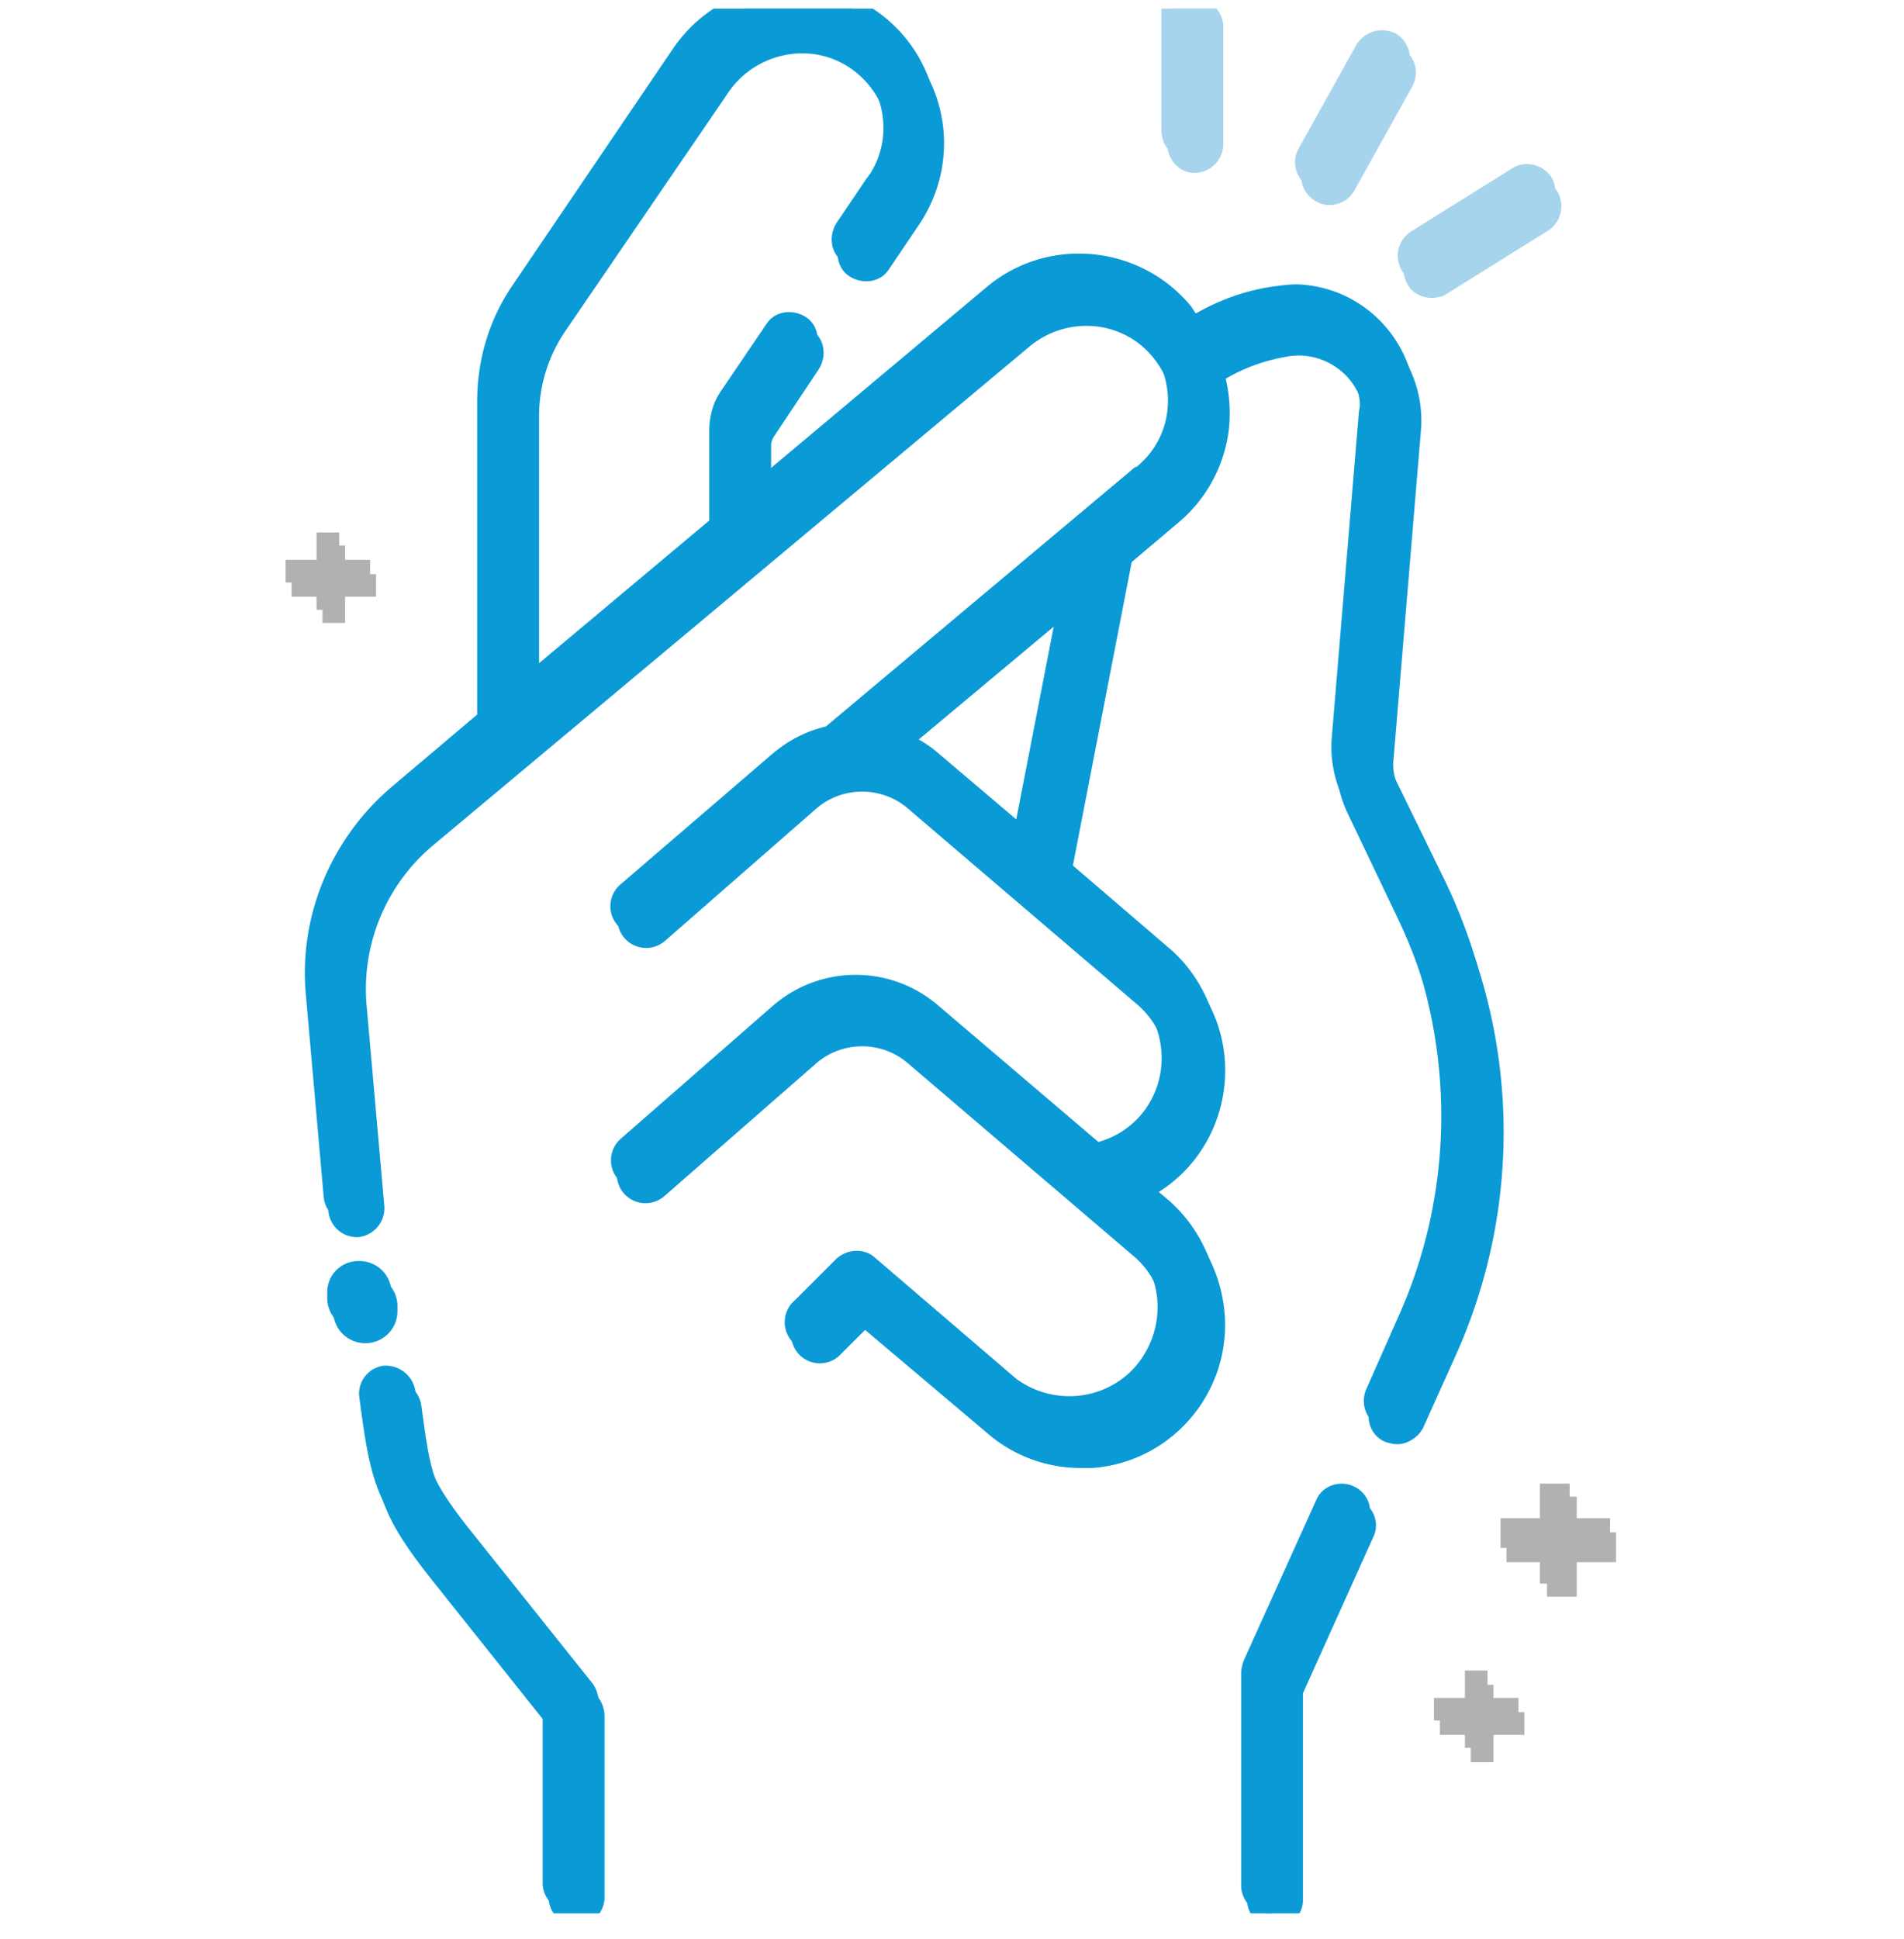 <svg xmlns="http://www.w3.org/2000/svg" xmlns:xlink="http://www.w3.org/1999/xlink" width="55" height="56" fill="none" xmlns:v="https://vecta.io/nano"><g clip-path="url(#A)"><g clip-path="url(#B)"><g fill="#b1b1b1"><path d="M45.272 42.909h-.687v2.716h.688v-2.716z"/><path d="M45.341 45.728h-.859v-2.887h.859v2.887zm-.687-.206h.481v-2.509h-.481v2.509z"/><path d="M46.406 43.94H43.45v.688h2.956v-.687z"/><path d="M46.509 44.697h-3.163v-.859h3.163v.859zm-2.991-.172h2.784v-.481h-2.784v.481zm-.618 3.781h-.516v2.097h.516v-2.097z"/><path d="M42.969 50.472h-.653v-2.234h.653v2.234zm-.516-.137h.378v-1.959h-.378v1.959z"/><path d="M43.794 49.097h-2.303v.516h2.303v-.516z"/><path d="M43.863 49.681h-2.441v-.653h2.441v.653zm-2.269-.137h2.166v-.378h-2.166v.378zm-31.866-34.1h-.516v2.097h.516v-2.097z"/><path d="M9.797 17.609h-.653v-2.234h.653v2.234zm-.516-.137h.378v-1.959h-.378v1.959z"/><path d="M10.622 16.234H8.319v.516h2.303v-.516z"/><path d="M10.691 16.819H8.25v-.653h2.441v.653zm-2.303-.137h2.131v-.378H8.388v.378z"/></g><g fill="#0a9ad6"><path d="M10.381 36.413c.516 0 .928.413.928.928v.138c0 .516-.412.928-.928.928s-.928-.412-.928-.928v-.138a.9.9 0 0 1 .928-.928zm29.838-14.094c-.103-.241-.172-.516-.138-.791l.791-9.487c.172-1.925-1.272-3.644-3.197-3.816-.275-.034-.516 0-.791.034-.825.103-1.616.378-2.337.791-.069-.069-.103-.172-.172-.241-1.478-1.753-4.125-1.994-5.878-.516l-6.394 5.362v-1.203c0-.103.034-.172.069-.241l1.306-1.925c.241-.378.172-.894-.206-1.134s-.894-.172-1.134.206l-1.306 1.925c-.241.344-.344.756-.344 1.169v2.578L15.4 19.294v-7.7a4.36 4.36 0 0 1 .756-2.441l4.675-6.841c.756-1.169 2.338-1.547 3.506-.791s1.547 2.338.791 3.506c-.034.034-.069.103-.103.137l-.859 1.272c-.241.378-.172.894.206 1.134s.894.172 1.134-.206l.859-1.272c1.306-1.891.825-4.503-1.1-5.809s-4.503-.791-5.809 1.1l-4.641 6.841c-.687.997-1.031 2.166-1.031 3.369v9.041l-2.441 2.063c-1.753 1.478-2.716 3.713-2.509 6.016l.516 5.844c.034.413.378.756.825.756h.034a.84.84 0 0 0 .756-.894l-.516-5.844c-.172-1.753.55-3.472 1.925-4.606L29.562 9.6c1.066-.894 2.681-.791 3.575.309s.791 2.681-.309 3.575h-.034l-8.937 7.494c-.584.137-1.1.412-1.547.791l-4.4 3.781a.828.828 0 1 0 1.1 1.238l4.366-3.816c.756-.653 1.891-.653 2.647 0l6.634 5.637c1.066.894 1.203 2.509.309 3.575a2.49 2.49 0 0 1-1.237.791l-4.641-3.953c-1.375-1.169-3.403-1.169-4.778.034l-4.366 3.816a.828.828 0 1 0 1.1 1.237l4.366-3.816c.756-.653 1.891-.653 2.647 0l6.6 5.637c1.031.963 1.031 2.578.069 3.609-.894.928-2.338 1.031-3.369.275l-4.091-3.506c-.309-.275-.791-.241-1.1.034l-1.203 1.203a.828.828 0 1 0 1.1 1.237l.069-.069.688-.687 3.541 2.991c.756.653 1.719.997 2.681.997h.344c2.303-.172 4.022-2.2 3.816-4.503-.103-1.1-.619-2.131-1.444-2.853l-.619-.516a4.16 4.16 0 0 0 1.512-5.706c-.241-.412-.55-.791-.928-1.1L30.8 24.828l1.753-9.041 1.341-1.134a4.15 4.15 0 0 0 1.478-2.819 4.42 4.42 0 0 0-.103-1.341c.584-.344 1.203-.55 1.856-.653 1.031-.137 1.994.584 2.131 1.616.034.137.034.275 0 .412l-.791 9.488a3.46 3.46 0 0 0 .309 1.65l1.444 3.025c1.822 3.781 1.891 8.181.172 11.997l-.928 2.097c-.172.413 0 .894.413 1.066.103.034.241.069.344.069.309 0 .619-.206.756-.481l.928-2.062a15.7 15.7 0 0 0-.206-13.372l-1.478-3.025zM29.356 23.66l-2.269-1.925c-.275-.241-.584-.413-.928-.584l4.4-3.678-1.203 6.188zm9.728 19.249c-.413-.172-.894 0-1.066.413l-2.097 4.641c-.034.103-.069.241-.069.344v6.188c.034.447.413.791.859.756a.81.81 0 0 0 .756-.756v-6.016l2.028-4.503c.206-.413 0-.894-.413-1.066z"/></g><g fill="#a7d4ed"><path d="M34.34 4.581a.84.84 0 0 0 .825-.825V.319c-.034-.412-.413-.756-.859-.756a.81.81 0 0 0-.756.756v3.438c0 .481.344.825.791.825zm3.507.825c.138.069.241.103.378.103a.84.84 0 0 0 .722-.413l1.684-3.025a.83.83 0 0 0-.309-1.1.87.87 0 0 0-1.134.309l-1.684 3.025a.81.81 0 0 0 .344 1.1z"/><use xlink:href="#C"/></g><path d="M13.578 44.181c-1.272-1.616-1.306-1.994-1.581-4.022-.069-.447-.481-.756-.928-.722-.447.069-.756.481-.687.928.309 2.337.447 2.991 1.925 4.847l3.369 4.228v4.984c.034.447.412.791.859.756a.81.81 0 0 0 .756-.756v-5.294c0-.172-.069-.378-.172-.516l-3.541-4.434z" fill="#0a9ad6"/><g fill="#b1b1b1"><path d="M45.444 43.322h-.687v2.716h.688v-2.716z"/><path d="M45.513 46.106h-.825v-2.887h.859v2.887h-.034zm-.687-.172h.481v-2.509h-.481v2.509z"/><path d="M46.578 44.353h-2.956v.688h2.956v-.687z"/><path d="M46.681 45.109h-3.163v-.859h3.163v.859zm-2.991-.172h2.784v-.481H43.69v.481zm-.618 3.782h-.516v2.097h.516v-2.097z"/><path d="M43.14 50.884h-.653V48.65h.653v2.234zm-.516-.138h.378v-1.959h-.378v1.959z"/><path d="M43.966 49.509h-2.303v.516h2.303v-.516z"/><path d="M44.034 50.094h-2.441v-.653h2.441v.653zm-2.269-.138h2.166v-.378h-2.166v.378zM9.9 15.856h-.516v2.097H9.9v-2.097z"/><path d="M9.969 17.987h-.653v-2.234h.653v2.234zm-.516-.138h.378V15.89h-.378v1.959z"/><path d="M10.794 16.612H8.491v.516h2.303v-.516z"/><path d="M10.863 17.231H8.422v-.653h2.441v.653zm-2.303-.138h2.131v-.378H8.559v.378z"/></g><g fill="#0a9ad6"><path d="M10.553 36.791c.516 0 .928.413.928.928v.138c0 .516-.412.928-.928.928s-.928-.413-.928-.928v-.138c0-.516.412-.928.928-.928zm29.838-14.06c-.103-.241-.172-.516-.138-.791l.791-9.487c.172-1.925-1.272-3.644-3.197-3.816-.275-.034-.516 0-.791.034-.825.103-1.616.378-2.337.791-.069-.069-.103-.172-.172-.241-1.478-1.753-4.125-1.994-5.878-.516l-6.394 5.362v-1.203c0-.103.034-.172.069-.241l1.306-1.959c.241-.378.172-.894-.206-1.134s-.894-.172-1.134.206l-1.306 1.925c-.241.344-.344.756-.344 1.169v2.578l-5.088 4.263v-7.666a4.36 4.36 0 0 1 .756-2.441l4.675-6.841c.756-1.169 2.337-1.547 3.506-.791s1.547 2.338.791 3.506c-.034.034-.069.103-.103.138l-.859 1.272c-.241.378-.172.894.206 1.134s.894.172 1.134-.206l.859-1.272c1.306-1.925.825-4.503-1.1-5.809s-4.503-.825-5.809 1.1l-4.641 6.806c-.687.997-1.031 2.166-1.031 3.369v9.041l-2.441 2.063a7.19 7.19 0 0 0-2.544 6.05l.516 5.844c.034.413.378.756.825.756h.034a.84.84 0 0 0 .756-.894l-.516-5.844c-.138-1.753.584-3.472 1.959-4.606l17.188-14.369c1.066-.894 2.681-.791 3.575.309s.791 2.681-.309 3.575h-.034l-8.903 7.459c-.584.137-1.1.412-1.547.791l-4.4 3.781a.828.828 0 1 0 1.1 1.238l4.366-3.816c.756-.653 1.891-.653 2.647 0l6.6 5.637c1.066.894 1.203 2.509.309 3.575-.309.378-.756.653-1.238.791l-4.641-3.919c-1.375-1.169-3.403-1.169-4.778.034l-4.366 3.816a.828.828 0 1 0 1.1 1.237l4.366-3.816c.756-.653 1.891-.653 2.647 0l6.6 5.637c1.031.962 1.031 2.578.069 3.609-.894.928-2.338 1.031-3.369.275l-4.091-3.541c-.309-.275-.791-.241-1.1.034l-1.203 1.203a.828.828 0 1 0 1.1 1.238l.069-.069.688-.687 3.541 2.991c.756.653 1.719.997 2.681.997h.344c2.303-.172 4.022-2.2 3.816-4.503-.103-1.1-.619-2.131-1.444-2.853l-.619-.516c1.994-1.134 2.681-3.712 1.513-5.706-.241-.412-.55-.791-.928-1.1l-2.956-2.441 1.753-9.041 1.341-1.134a4.15 4.15 0 0 0 1.478-2.819 4.42 4.42 0 0 0-.103-1.341c.584-.344 1.203-.55 1.856-.653 1.031-.137 1.994.584 2.131 1.616.034.138.034.275 0 .412l-.791 9.488a3.46 3.46 0 0 0 .309 1.65l1.444 3.025c1.822 3.781 1.891 8.181.172 11.997l-.928 2.097c-.172.412 0 .894.413 1.066.103.034.241.069.344.069.309 0 .619-.206.756-.481l.928-2.062a15.7 15.7 0 0 0-.206-13.372l-1.444-3.059zm-10.863 1.306l-2.269-1.925c-.275-.241-.584-.413-.928-.584l4.4-3.678-1.203 6.188zm9.728 19.25c-.413-.172-.894 0-1.066.413l-2.097 4.675a1.22 1.22 0 0 0-.069.344v6.188c.034.447.412.791.859.756a.81.81 0 0 0 .756-.756v-6.016l2.028-4.503c.206-.413 0-.894-.413-1.1 0 .034 0 .034 0 0z"/></g><g fill="#a7d4ed"><path d="M34.512 4.994a.84.84 0 0 0 .825-.825V.731c-.034-.447-.413-.791-.859-.756a.81.81 0 0 0-.756.756v3.438c0 .447.344.825.791.825zm3.507.825c.138.069.241.103.378.103a.84.84 0 0 0 .722-.412l1.684-3.025a.83.83 0 0 0-.309-1.1.83.83 0 0 0-1.1.309L37.71 4.719c-.241.378-.103.859.309 1.1zm6.978-.275c-.241-.378-.756-.516-1.134-.275l-2.922 1.822c-.378.241-.516.722-.275 1.134.138.241.413.378.688.378.138 0 .309-.034.413-.103l2.922-1.822c.413-.241.516-.756.309-1.134z"/></g><path d="M13.75 44.594c-1.272-1.616-1.306-1.994-1.581-4.022-.069-.447-.481-.756-.928-.722-.447.069-.756.481-.687.928.309 2.338.447 2.991 1.925 4.847l3.369 4.228v4.984c.034.447.412.791.859.756.413-.034.722-.344.756-.756v-5.294c0-.172-.069-.378-.172-.516l-3.541-4.434z" fill="#0a9ad6"/></g></g><defs><clipPath id="A"><path fill="#fff" transform="translate(0 .25)" d="M0 0h55v55H0z"/></clipPath><clipPath id="B"><path fill="#fff" transform="translate(8.25 -.437)" d="M0 0h38.431v56.1H0z"/></clipPath><path id="C" d="M44.825 5.131c-.241-.378-.756-.516-1.134-.275l-2.922 1.822c-.378.241-.516.722-.275 1.134.138.241.413.378.688.378.138 0 .309-.034.413-.103l2.922-1.822c.413-.241.516-.756.309-1.134z"/></defs></svg>